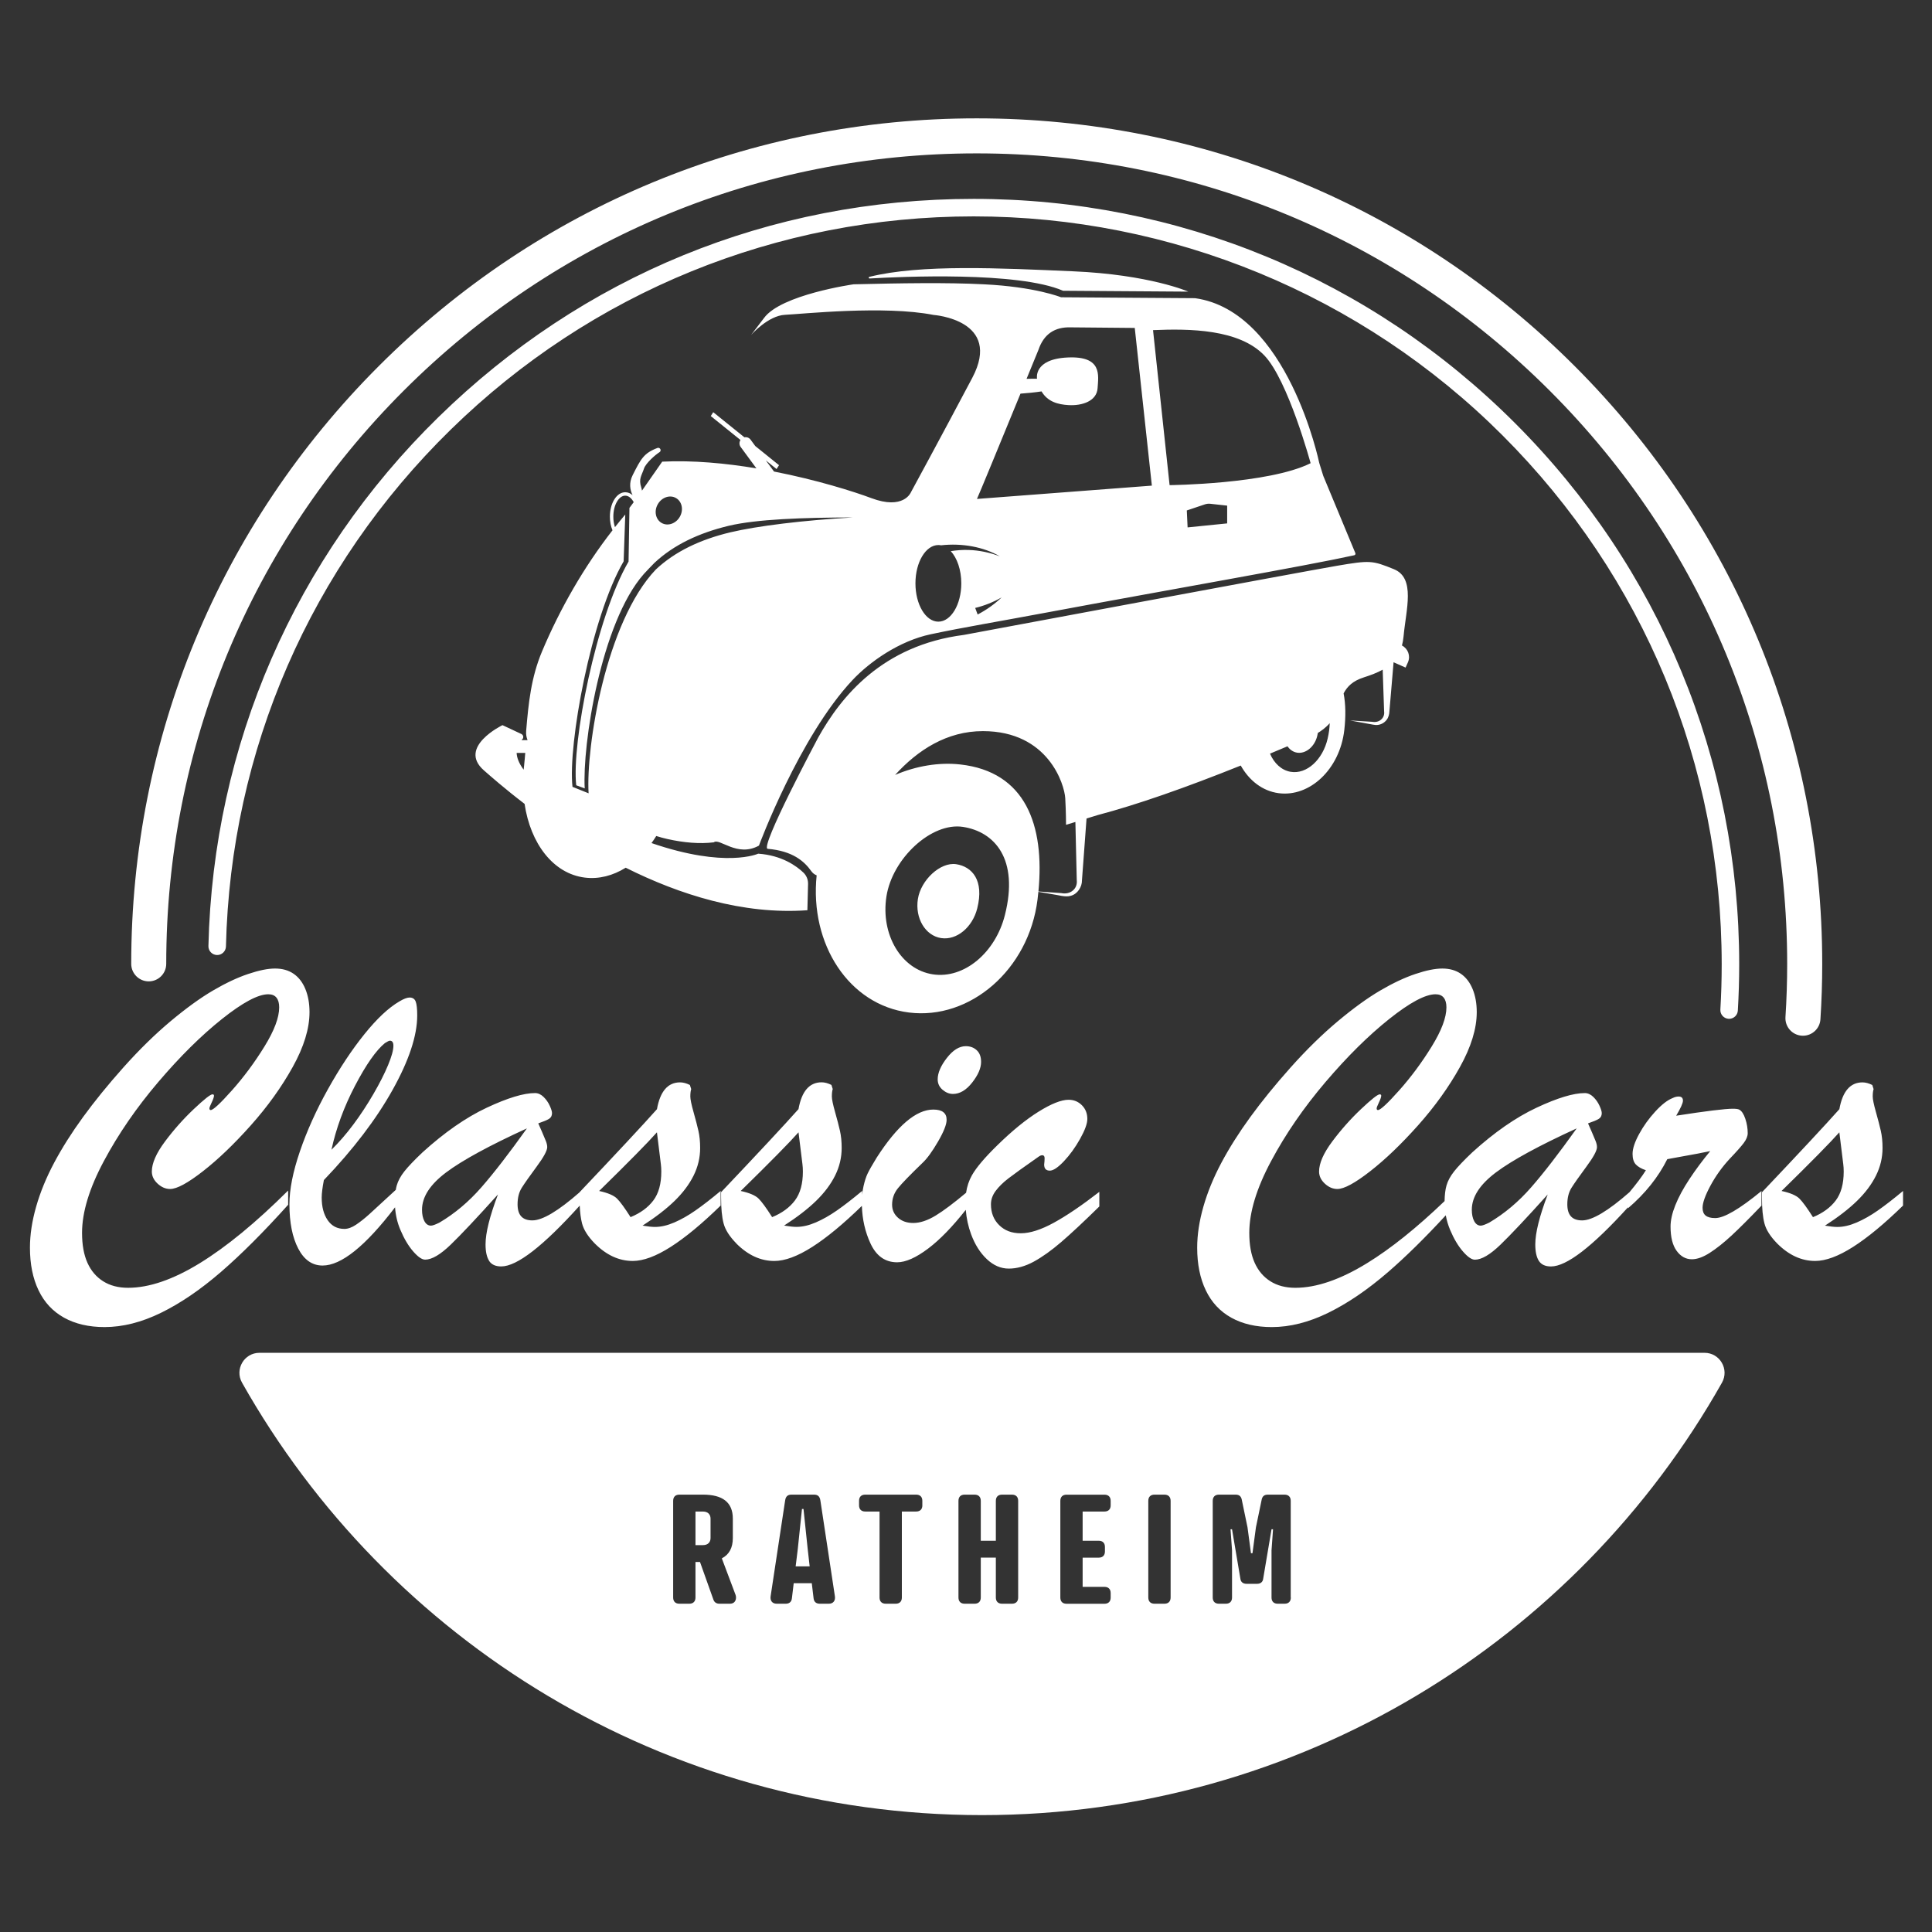 <?xml version="1.0" encoding="UTF-8"?><svg id="Ebene_1" xmlns="http://www.w3.org/2000/svg" viewBox="0 0 1000 1000"><rect x="0" y="0" width="1000" height="1000" fill="#333333" stroke="none"/><defs><style>.cls-1{fill:#fff;}</style></defs><path class="cls-1" d="m881.25,625.13c0-2.56,1.35-6.36,4.06-11.4,2.71-5.04,6.06-9.71,10.04-14,3.39-3.54,5.77-6.23,7.17-8.07,1.39-1.84,2.09-3.56,2.09-5.14,0-2.48-.41-4.97-1.24-7.45-.83-2.48-1.88-4.06-3.16-4.74-.6-.3-1.69-.45-3.27-.45-4.06,0-13.85,1.2-29.35,3.61,2.33-3.91,3.5-6.51,3.5-7.79,0-1.43-.75-2.14-2.26-2.14-.98,0-2,.26-3.05.79-2.71,1.05-5.72,3.39-9.03,7-3.31,3.61-6.1,7.49-8.35,11.63-2.26,4.14-3.39,7.56-3.39,10.27,0,2.41.55,4.21,1.64,5.42,1.09,1.2,2.84,2.22,5.25,3.05-1.96,3.16-4.81,6.96-8.48,11.36-11.1,9.73-19.28,14.6-24.51,14.6s-7.67-2.78-7.67-8.35c0-3.39.73-6.25,2.2-8.58,1.47-2.33,4.03-5.96,7.67-10.89,3.65-4.93,5.48-8.3,5.48-10.1,0-.9-.23-1.94-.68-3.1-.45-1.17-1.09-2.69-1.92-4.57-.83-1.88-1.51-3.42-2.03-4.63,2.63-.9,4.48-1.67,5.53-2.31,1.05-.64,1.58-1.64,1.58-2.99,0-.83-.39-2.11-1.18-3.84-.79-1.73-1.86-3.25-3.22-4.57-1.35-1.31-2.82-1.97-4.4-1.97-5.87,0-14.18,2.52-24.94,7.56-10.76,5.04-21.86,12.75-33.3,23.14-4.29,4.06-7.41,7.34-9.37,9.82-1.96,2.48-3.27,4.91-3.95,7.28-.63,2.19-.95,4.91-1,8.11-14.47,13.87-27.84,24.59-40.12,32.13-13.85,8.5-26.22,12.75-37.14,12.75-5.04,0-9.35-1.13-12.92-3.39-3.58-2.26-6.28-5.46-8.13-9.59-1.85-4.14-2.77-9.29-2.77-15.46,0-10.68,3.76-23.06,11.29-37.14,7.52-14.07,16.91-27.71,28.16-40.92,11.25-13.21,22.24-24.08,32.96-32.62,10.72-8.54,18.72-12.81,23.99-12.81,1.88,0,3.29.58,4.23,1.75.94,1.17,1.41,2.84,1.41,5.02,0,5.27-2.54,12.02-7.62,20.26-5.08,8.24-10.67,15.78-16.76,22.63-6.1,6.85-9.78,10.27-11.06,10.27-.45,0-.68-.3-.68-.9,0-.38.4-1.39,1.19-3.05.79-1.65,1.18-2.82,1.18-3.5,0-.45-.26-.68-.79-.68-1.06,0-4.27,2.54-9.65,7.62-5.38,5.08-10.35,10.67-14.9,16.76-4.55,6.1-6.83,11.29-6.83,15.58,0,2.33,1,4.42,2.99,6.26,1.99,1.85,4.16,2.77,6.49,2.77,3.46,0,9.12-3.06,16.99-9.2,7.86-6.13,16.12-14.05,24.78-23.76,8.65-9.71,15.88-19.77,21.67-30.19,5.79-10.42,8.69-19.88,8.69-28.39,0-4.52-.72-8.5-2.14-11.96-1.43-3.46-3.46-6.1-6.09-7.9-2.64-1.81-5.83-2.71-9.59-2.71s-8.34.94-13.94,2.82c-5.61,1.88-11.68,4.74-18.23,8.58-6.55,3.84-13.85,9.13-21.9,15.86-8.05,6.74-16.22,14.73-24.49,23.99-7.98,8.96-14.92,17.5-20.83,25.62-5.91,8.13-10.89,16.01-14.96,23.65-4.06,7.64-7.17,15.2-9.31,22.69-2.14,7.49-3.22,14.58-3.22,21.28,0,8.5,1.48,15.86,4.46,22.07,2.97,6.21,7.37,10.93,13.21,14.17,5.83,3.23,12.81,4.85,20.94,4.85,9.41,0,19.15-2.46,29.23-7.39,10.08-4.93,20.41-11.97,30.99-21.11,9.17-7.93,19.11-17.71,29.84-29.35.48,2.57,1.21,5.09,2.25,7.56,1.92,4.55,4.12,8.26,6.6,11.12,2.48,2.86,4.55,4.29,6.21,4.29,3.46,0,7.86-2.58,13.21-7.73,5.34-5.15,13.51-13.83,24.49-26.02-4.29,11.29-6.43,19.9-6.43,25.85,0,3.76.62,6.6,1.86,8.52s3.33,2.88,6.27,2.88c8.06,0,21.35-10.23,39.87-30.63v.5c8.88-7.6,15.65-16.06,20.32-25.4,1.58-.3,3.84-.71,6.77-1.24,2.93-.53,5.72-1.03,8.35-1.52,2.63-.49,5-.96,7.11-1.41-3.99,4.82-7.58,9.65-10.78,14.5-3.2,4.85-5.63,9.35-7.28,13.49-1.66,4.14-2.48,7.83-2.48,11.06,0,5.49,1.05,9.69,3.16,12.58,2.11,2.9,4.74,4.35,7.9,4.35,2.71,0,5.79-1.11,9.25-3.33,3.46-2.22,7.23-5.21,11.29-8.97,4.06-3.76,9.22-8.92,15.46-15.46v-7.56c-11.36,9.33-19.34,14-23.93,14s-6.55-1.77-6.55-5.3Zm-88.74-10.55c-6.55,7.49-13.77,13.56-21.67,18.23-2.11,1.05-3.58,1.58-4.4,1.58-1.43,0-2.56-.77-3.39-2.31-.83-1.54-1.24-3.52-1.24-5.93,0-6.62,4.16-13.05,12.47-19.3,8.31-6.24,22.25-13.84,41.82-22.8-9.18,12.87-17.04,23.05-23.59,30.53Zm-539.36,38.04c1.24,1.92,3.33,2.88,6.27,2.88,8.17,0,21.72-10.5,40.64-31.48.17,3.71.57,6.8,1.21,9.24.86,3.31,3.07,6.77,6.6,10.38,6.02,6.02,12.56,9.03,19.64,9.03,5.49,0,12.04-2.43,19.64-7.28,7.6-4.85,16.21-11.98,25.85-21.39v-7.56c-4.97,4.14-9.31,7.51-13.04,10.1-3.72,2.6-7.38,4.67-10.95,6.21-3.57,1.54-6.9,2.31-9.99,2.31-1.58,0-3.72-.22-6.43-.68,6.77-4.36,12.3-8.63,16.59-12.81,4.29-4.18,7.56-8.54,9.82-13.09,2.26-4.55,3.39-9.31,3.39-14.28,0-3.31-.3-6.28-.9-8.92-.6-2.63-1.45-5.89-2.54-9.76-1.09-3.87-1.64-6.53-1.64-7.96,0-1.65.15-2.93.45-3.84l-.68-2.14c-1.81-.9-3.5-1.35-5.08-1.35-6.32,0-10.31,4.63-11.96,13.88-7.3,8.2-20.66,22.54-40.07,43v.04c-11.05,9.67-19.19,14.52-24.41,14.52s-7.67-2.78-7.67-8.35c0-3.39.73-6.25,2.2-8.58,1.47-2.33,4.03-5.96,7.67-10.89,3.65-4.93,5.48-8.3,5.48-10.1,0-.9-.23-1.94-.68-3.1-.45-1.17-1.09-2.69-1.92-4.57-.83-1.88-1.51-3.42-2.03-4.63,2.63-.9,4.48-1.67,5.53-2.31,1.05-.64,1.58-1.64,1.58-2.99,0-.83-.39-2.11-1.18-3.84-.79-1.73-1.86-3.25-3.22-4.57-1.35-1.31-2.82-1.97-4.4-1.97-5.87,0-14.18,2.52-24.94,7.56-10.76,5.04-21.86,12.75-33.3,23.14-4.29,4.06-7.41,7.34-9.37,9.82-1.96,2.48-3.27,4.91-3.95,7.28-.2.71-.37,1.49-.51,2.31-6.72,6.22-11.28,10.4-13.63,12.53-2.41,2.18-4.71,4.01-6.89,5.47-2.18,1.47-4.21,2.2-6.09,2.2-3.69,0-6.57-1.5-8.63-4.51-2.07-3.01-3.1-6.92-3.1-11.74,0-2.11.38-5.12,1.13-9.03,15.2-15.88,27.05-31.43,35.56-46.67,8.5-15.24,12.75-28.09,12.75-38.55,0-3.39-.26-5.77-.79-7.17-.53-1.39-1.58-2.09-3.16-2.09-1.28,0-3.05.68-5.3,2.03-5.57,3.24-11.61,8.9-18.12,16.99-6.51,8.09-12.79,17.57-18.85,28.44-6.06,10.87-10.89,21.6-14.5,32.17-3.61,10.57-5.42,19.7-5.42,27.37,0,9.48,1.52,17.14,4.57,22.97,3.05,5.83,7.24,8.75,12.59,8.75,9.67,0,22.18-10.06,37.51-30.14.27,4.01,1.16,7.91,2.76,11.68,1.92,4.55,4.12,8.26,6.6,11.12,2.48,2.86,4.55,4.29,6.21,4.29,3.46,0,7.86-2.58,13.21-7.73,5.34-5.15,13.51-13.83,24.49-26.02-4.29,11.29-6.43,19.9-6.43,25.85,0,3.76.62,6.6,1.86,8.52Zm86.88-66.54l2.03,16.48c.07.6.13,1.21.17,1.81.04.6.06,1.28.06,2.03,0,6.32-1.37,11.31-4.12,14.96-2.75,3.65-6.68,6.53-11.79,8.63-3.01-4.74-5.34-7.94-7-9.59-1.66-1.65-4.74-2.97-9.26-3.95,15.28-14.97,25.25-25.1,29.91-30.36Zm-156.27-24.1c5.72-10.95,10.87-18.3,15.46-22.07,1.28-.83,2.14-1.24,2.6-1.24,1.2,0,1.81.87,1.81,2.6,0,2.26-.92,5.61-2.77,10.05-1.85,4.44-4.38,9.44-7.62,15.01-3.24,5.57-6.68,10.8-10.33,15.69-3.65,4.89-7.43,9.26-11.34,13.09,2.41-11.14,6.47-22.18,12.19-33.13Zm65.38,52.6c-6.55,7.49-13.77,13.56-21.67,18.23-2.11,1.05-3.58,1.58-4.4,1.58-1.43,0-2.56-.77-3.39-2.31-.83-1.54-1.24-3.52-1.24-5.93,0-6.62,4.16-13.05,12.47-19.3,8.31-6.24,22.25-13.84,41.82-22.8-9.18,12.87-17.04,23.05-23.59,30.53Zm132,29.07c6.02,6.02,12.56,9.03,19.64,9.03,5.49,0,12.04-2.43,19.64-7.28,7.56-4.83,16.12-11.91,25.69-21.24.21,7.01,1.69,13.51,4.47,19.49,3.01,6.47,7.6,9.71,13.77,9.71,4.44,0,9.82-2.39,16.14-7.17,6.02-4.55,12.49-11.22,19.39-19.97.36,4.39,1.27,8.61,2.76,12.63,1.96,5.3,4.66,9.59,8.13,12.87,3.46,3.27,7.26,4.91,11.4,4.91s8.52-1.21,12.92-3.61c4.4-2.41,9.14-5.79,14.22-10.16,5.08-4.36,11.64-10.5,19.7-18.4v-7.56c-9.03,7-16.87,12.32-23.53,15.97-6.66,3.65-12.36,5.47-17.1,5.47s-8.32-1.39-11.18-4.18c-2.86-2.78-4.29-6.4-4.29-10.84,0-2.41.81-4.7,2.43-6.89,1.62-2.18,3.82-4.35,6.6-6.49s7.94-5.85,15.47-11.12c.9-.68,1.67-.96,2.31-.85.64.11.96.62.96,1.52,0,.53-.02,1.05-.06,1.58-.04.53-.1,1.09-.17,1.69,0,2.11.98,3.16,2.93,3.16,1.81,0,4.25-1.64,7.34-4.91,3.08-3.27,5.87-7.13,8.35-11.57,2.48-4.44,3.73-7.86,3.73-10.27,0-2.86-.94-5.23-2.82-7.11-1.88-1.88-4.18-2.82-6.89-2.82-3.76,0-8.94,2.05-15.52,6.15-6.59,4.1-13.71,9.92-21.39,17.44-6.47,6.32-10.84,11.48-13.09,15.46-1.56,2.76-2.57,5.79-3.05,9.09-6.37,5.33-11.6,9.26-15.66,11.74-4.25,2.6-8.15,3.89-11.68,3.89-3.24,0-5.87-.9-7.9-2.71-2.03-1.81-3.05-4.06-3.05-6.77,0-3.16,1-5.98,2.99-8.47,1.99-2.48,6.26-6.89,12.81-13.21,2.33-2.18,4.98-5.83,7.96-10.95,2.97-5.12,4.46-8.88,4.46-11.29,0-3.54-2.3-5.3-6.89-5.3-8.88,0-18.66,8.32-29.35,24.94-2.26,3.69-3.8,6.4-4.63,8.13-.83,1.73-1.54,3.93-2.14,6.6-.32,1.44-.55,2.91-.7,4.42v-1.99c-4.97,4.14-9.31,7.51-13.04,10.1-3.72,2.6-7.38,4.67-10.95,6.21-3.57,1.54-6.9,2.31-9.99,2.31-1.58,0-3.72-.22-6.43-.68,6.77-4.36,12.3-8.63,16.59-12.81,4.29-4.18,7.56-8.54,9.82-13.09,2.26-4.55,3.39-9.31,3.39-14.28,0-3.31-.3-6.28-.9-8.92-.6-2.63-1.45-5.89-2.54-9.76-1.09-3.87-1.64-6.53-1.64-7.96,0-1.65.15-2.93.45-3.84l-.68-2.14c-1.81-.9-3.5-1.35-5.08-1.35-6.32,0-10.31,4.63-11.96,13.88-7.3,8.2-20.66,22.54-40.07,43v2.71c0,5.64.43,10.12,1.3,13.43.86,3.31,3.07,6.77,6.6,10.38Zm32.17-57.57l2.03,16.48c.07.6.13,1.21.17,1.81.04.6.06,1.28.06,2.03,0,6.32-1.37,11.31-4.12,14.96-2.75,3.65-6.68,6.53-11.79,8.63-3.01-4.74-5.34-7.94-7-9.59-1.66-1.65-4.74-2.97-9.26-3.95,15.28-14.97,25.25-25.1,29.91-30.36Zm558.66,40.47c-3.72,2.6-7.38,4.67-10.95,6.21-3.57,1.54-6.9,2.31-9.99,2.31-1.58,0-3.72-.22-6.43-.68,6.77-4.36,12.3-8.63,16.59-12.81,4.29-4.18,7.56-8.54,9.82-13.09,2.26-4.55,3.39-9.31,3.39-14.28,0-3.31-.3-6.28-.9-8.92-.6-2.63-1.45-5.89-2.54-9.76-1.09-3.87-1.64-6.53-1.64-7.96,0-1.65.15-2.93.45-3.84l-.68-2.14c-1.81-.9-3.5-1.35-5.08-1.35-6.32,0-10.31,4.63-11.96,13.88-7.3,8.2-20.66,22.54-40.07,43v2.71c0,5.64.43,10.12,1.3,13.43.86,3.31,3.07,6.77,6.6,10.38,6.02,6.02,12.56,9.03,19.64,9.03,5.49,0,12.04-2.43,19.64-7.28,7.6-4.85,16.21-11.98,25.85-21.39v-7.56c-4.97,4.14-9.31,7.51-13.04,10.1Zm-33.58,3.44c-3.01-4.74-5.34-7.94-7-9.59-1.66-1.65-4.74-2.97-9.26-3.95,15.28-14.97,25.25-25.1,29.91-30.36l2.03,16.48c.07.6.13,1.21.17,1.81.04.6.06,1.28.06,2.03,0,6.32-1.37,11.31-4.12,14.96-2.75,3.65-6.68,6.53-11.79,8.63Zm-445.14-63.77c3.53,0,6.85-1.95,9.93-5.87,3.08-3.91,4.63-7.49,4.63-10.72,0-2.63-.75-4.65-2.26-6.04-1.51-1.39-3.39-2.09-5.64-2.09-3.39,0-6.66,2.03-9.82,6.1-3.16,4.06-4.74,7.75-4.74,11.06,0,2.18.85,3.99,2.54,5.42,1.69,1.43,3.48,2.14,5.36,2.14Zm-344.11,57.34v-7.34c-16.63,16.56-31.87,29.08-45.71,37.59-13.85,8.5-26.22,12.75-37.14,12.75-5.04,0-9.35-1.13-12.92-3.39-3.58-2.26-6.28-5.46-8.13-9.59-1.85-4.14-2.77-9.29-2.77-15.46,0-10.68,3.76-23.06,11.29-37.14,7.52-14.07,16.91-27.71,28.16-40.92,11.25-13.21,22.24-24.08,32.96-32.62,10.72-8.54,18.72-12.81,23.99-12.81,1.88,0,3.29.58,4.23,1.75.94,1.17,1.41,2.84,1.41,5.02,0,5.27-2.54,12.02-7.62,20.26-5.08,8.24-10.67,15.78-16.76,22.63-6.1,6.85-9.78,10.27-11.06,10.27-.45,0-.68-.3-.68-.9,0-.38.4-1.39,1.19-3.05.79-1.65,1.18-2.82,1.18-3.5,0-.45-.26-.68-.79-.68-1.06,0-4.27,2.54-9.65,7.62-5.38,5.08-10.35,10.67-14.9,16.76-4.55,6.1-6.83,11.29-6.83,15.58,0,2.33,1,4.42,2.99,6.26,1.99,1.85,4.16,2.77,6.49,2.77,3.46,0,9.12-3.06,16.99-9.2,7.86-6.13,16.12-14.05,24.78-23.76,8.65-9.71,15.88-19.77,21.67-30.19,5.79-10.42,8.69-19.88,8.69-28.39,0-4.52-.72-8.5-2.14-11.96-1.43-3.46-3.46-6.1-6.09-7.9-2.64-1.81-5.83-2.71-9.59-2.71s-8.34.94-13.94,2.82c-5.61,1.88-11.68,4.74-18.23,8.58-6.55,3.84-13.85,9.13-21.9,15.86-8.05,6.74-16.22,14.73-24.49,23.99-7.98,8.96-14.92,17.5-20.83,25.62-5.91,8.13-10.89,16.01-14.96,23.65-4.06,7.64-7.17,15.2-9.31,22.69-2.14,7.49-3.22,14.58-3.22,21.28,0,8.5,1.48,15.86,4.46,22.07,2.97,6.21,7.37,10.93,13.21,14.17,5.83,3.23,12.81,4.85,20.94,4.85,9.41,0,19.15-2.46,29.23-7.39,10.08-4.93,20.41-11.97,30.99-21.11,10.57-9.14,22.18-20.75,34.82-34.82Zm745.57-96.22c.09,0,.18,0,.27,0,2.38,0,4.38-1.86,4.52-4.26.47-7.91.71-15.95.71-23.92,0-105.83-41.21-205.34-116.05-280.17-74.84-74.84-174.34-116.05-280.17-116.05s-202.57,40.11-277.04,112.95c-74.35,72.72-116.63,169.95-119.07,273.79-.06,2.5,1.92,4.58,4.43,4.64,2.48.06,4.58-1.92,4.64-4.43,2.39-101.46,43.71-196.46,116.35-267.52,72.76-71.17,168.9-110.37,270.7-110.37s200.64,40.27,273.76,113.4c73.12,73.12,113.39,170.35,113.39,273.76,0,7.79-.23,15.65-.69,23.38-.15,2.5,1.76,4.65,4.26,4.79Zm-530.83,255.02h-3.9v17.39h3.9c2.57,0,3.9-1.56,3.9-3.66v-10.06c0-2.11-1.33-3.66-3.9-3.66Zm518.4-82.15H134.3c-7.94,0-12.92,8.56-9.02,15.47,75.38,133.61,218.66,223.82,383,223.82s307.62-90.21,383-223.82c3.9-6.91-1.08-15.47-9.02-15.47Zm-504.52,129.87h-5.38c-1.64,0-2.65-.78-3.12-2.11l-6.94-19.49h-2.34v18.4c0,2.03-1.17,3.2-3.2,3.2h-5.15c-2.03,0-3.2-1.17-3.2-3.2v-50.06c0-2.03,1.17-3.2,3.2-3.2h12.24c10.06,0,15.44,3.9,15.44,12.4v10.06c0,5.15-1.95,8.58-5.69,10.53l7.1,18.87c.62,1.64.23,4.6-2.96,4.6Zm51.23,0h-4.68c-1.48,0-2.96-.62-3.2-2.81l-.93-7.8h-9.36l-.93,7.8c-.23,2.18-1.72,2.81-3.2,2.81h-4.68c-2.34,0-3.51-1.64-3.12-3.98l7.49-49.44c.31-2.26,1.48-3.04,3.28-3.04h11.69c1.79,0,2.96.78,3.28,3.04l7.49,49.44c.39,2.34-.78,3.98-3.12,3.98Zm48.42-50.92c0,2.03-1.17,3.2-3.2,3.2h-7.41v44.52c0,2.03-1.17,3.2-3.2,3.2h-5.15c-2.03,0-3.2-1.17-3.2-3.2v-44.52h-7.41c-2.03,0-3.2-1.17-3.2-3.2v-2.34c0-2.03,1.17-3.2,3.2-3.2h26.36c2.03,0,3.2,1.17,3.2,3.2v2.34Zm49.59,47.72c0,2.03-1.17,3.2-3.2,3.2h-5.15c-2.03,0-3.2-1.17-3.2-3.2v-20.66h-7.8v20.66c0,2.03-1.17,3.2-3.2,3.2h-5.15c-2.03,0-3.2-1.17-3.2-3.2v-50.06c0-2.03,1.17-3.2,3.2-3.2h5.15c2.03,0,3.2,1.17,3.2,3.2v20.66h7.8v-20.66c0-2.03,1.17-3.2,3.2-3.2h5.15c2.03,0,3.2,1.17,3.2,3.2v50.06Zm47.88-47.72c0,2.03-1.17,3.2-3.2,3.2h-11.31v15.13h8.34c2.03,0,3.2,1.17,3.2,3.2v2.34c0,2.03-1.17,3.2-3.2,3.2h-8.34v15.13h11.31c2.03,0,3.2,1.17,3.2,3.2v2.34c0,2.03-1.17,3.2-3.2,3.2h-19.65c-2.03,0-3.2-1.17-3.2-3.2v-50.06c0-2.03,1.17-3.2,3.2-3.2h19.65c2.03,0,3.2,1.17,3.2,3.2v2.34Zm31.03,47.72c0,2.03-1.17,3.2-3.2,3.2h-5.15c-2.03,0-3.2-1.17-3.2-3.2v-50.06c0-2.03,1.17-3.2,3.2-3.2h5.15c2.03,0,3.2,1.17,3.2,3.2v50.06Zm62.22,0c0,2.03-1.17,3.2-3.2,3.2h-3.59c-2.03,0-3.2-1.17-3.2-3.2v-24.41l.78-10.92h-.78l-4.37,25.89c-.23,1.32-1.25,2.34-3.12,2.34h-5.46c-1.87,0-2.88-1.01-3.12-2.34l-4.37-25.89h-.78l.78,10.92v24.41c0,2.03-1.17,3.2-3.2,3.2h-3.59c-2.03,0-3.2-1.17-3.2-3.2v-50.06c0-2.1,1.25-3.2,3.2-3.2h8.65c2.03,0,2.96,1.01,3.27,3.04l2.88,13.88,1.79,13.41h.78l1.79-13.41,2.88-13.88c.31-2.03,1.25-3.04,3.28-3.04h8.65c1.95,0,3.2,1.09,3.2,3.2v50.06Zm-252.25-45.85h-.78l-2.18,20.82-1.09,8.89h7.25l-1.01-8.89-2.18-20.82ZM76.97,507.96c5.01,0,9.07-4.06,9.07-9.07,0-112.05,43.63-217.39,122.87-296.63,79.23-79.23,184.58-122.87,296.63-122.87s217.39,43.64,296.63,122.87c79.23,79.23,122.87,184.58,122.87,296.63,0,9.16-.3,18.43-.89,27.55-.32,5,3.46,9.31,8.46,9.63.2.01.4.02.6.02,4.74,0,8.73-3.68,9.04-8.48.62-9.51.93-19.17.93-28.72,0-116.89-45.52-226.79-128.18-309.45-82.66-82.66-192.55-128.18-309.45-128.18s-226.79,45.52-309.45,128.18c-82.66,82.66-128.18,192.55-128.18,309.45,0,5.01,4.06,9.07,9.07,9.07Zm417.97-60.65c-8.16-1.26-18.33,8.17-19.85,18.06-1.53,9.88,3.85,18.92,12.01,20.18,8.16,1.26,16.26-5.64,18.71-15.34,3.71-14.65-2.71-21.64-10.87-22.9Zm-77.04,23.81l.35-13.58c.06-2.21-.8-4.35-2.4-5.88-3.59-3.43-11.17-8.94-23.41-9.8,0,0-16.68,7.76-55.22-5.49.85-1.17,1.67-2.39,2.46-3.65,1.89.59,3.81,1.12,5.75,1.55,8.7,1.95,16.76,2.6,24.04,1.72,2.91-2.44,12.08,7.95,23.36,1.69,0,0,20.83-56.25,48.39-85.64,8.92-9.51,24.19-20.27,40.51-23.74,16.99-3.61,34.82-6.54,61.11-11.46,60.17-11.26,132.65-23.82,158.12-29.44.5-.11.76-.64.57-1.11l-16.61-39.98-2.08-6.69s-16.23-78.56-64.28-85.28l-69.36-.47s-13.36-5.44-40.1-6.72c-19.03-.98-42.91-.58-67.3.01,0,0-37.57,5.34-46.35,17.45l-6.69,8.77s8.78-10.02,17.56-10.43c8.77-.41,51.39-4.97,76.88.06,0,0,35.93,2.53,20.03,32.6-15.9,30.07-31.8,59.3-31.8,59.3,0,0-3.77,9.19-20.47,2.91-9.16-3.44-28.12-9.4-50.33-13.75l-4.25-5.78,5.57,4.49,1.27-2-12.29-9.91-2.43-3.3c-.76-1.03-2.02-1.46-3.19-1.22l-16.14-13-1.27,2,15.37,12.39c-.7,1.08-.71,2.51.1,3.61l8.15,11.08c-15.84-2.65-32.8-4.26-48.76-3.48l-10.47,15c-.08-.53-.19-1.07-.37-1.62-1.48-4.59.18-6.06,1.42-9.83.9-2.73,5.9-7.15,8.02-8.45.67-.41.77-1.34.21-1.9-.34-.33-.84-.45-1.29-.28-7.08,2.68-8.57,5.69-12.78,14-2.09,4.12-1.38,7.75-.08,10.41-1.14-.97-2.42-1.5-3.78-1.5h0c-2.21,0-4.26,1.38-5.76,3.88-1.42,2.36-2.2,5.48-2.2,8.78,0,2.55.48,4.97,1.35,7.05-14.81,18.98-27.23,40.7-36.46,62.66-5.65,13.44-7.03,26.66-8.23,41.16-.15,1.81.15,3.32.69,4.69,0,.03-.02.07-.03.09h-3.08c.14-.15.28-.3.42-.44.84-.82.57-2.24-.5-2.74l-9.76-4.57s-23.4,11.3-9.63,23.39c3.31,2.9,10.66,9.39,21.07,17.36,3.03,20.48,14.79,36.11,31.15,38.15,7.32.92,14.61-1.01,21.19-5.11,27.69,13.85,60.52,24.41,94.07,22.01Zm88.13-153.05l-1.27-3.4c4.69-1.14,9.36-2.97,13.71-5.47-3.64,3.48-7.82,6.46-12.44,8.87Zm129.14-47.16l-20.47,2.07-.41-8.77,9.32-3.14c.92-.31,1.9-.42,2.87-.31l8.7.96v9.19Zm19.29-86.89c12.25,12.82,23.91,55.73,23.91,55.73-21.73,10.85-72.99,11.36-72.99,11.36l-8.57-80.23c18.94-.82,44.58-.55,57.65,13.14Zm-126.25,19.73c3.46-.25,7.4-.62,10.89-1.16,3.2,5.43,8.58,6.77,13.96,7.09,7.1.42,14.62-2.08,15.05-8.76.42-6.68,2.52-16.71-15.45-15.89-17.97.82-15.89,11.01-15.89,11.01-1.8-.03-3.64,0-5.42.04,3.61-8.81,6.13-14.95,6.13-14.95,2.78-8.23,8.47-11.95,16.72-11.69l33.15.3,8.85,81.62-90.53,6.89c.36-.53,13.28-31.96,22.54-54.52Zm-42.5,78.36c.46,0,.92.06,1.37.14,10.84-1.21,21.96.79,30.47,5.72-5.12-1.96-10.67-3.15-16.26-3.31-3.09-.1-6.16.14-9.18.61,3.28,3.53,5.45,9.67,5.45,16.68,0,10.95-5.33,19.82-11.88,19.82-6.55,0-11.86-8.89-11.85-19.84,0-10.95,5.33-19.82,11.88-19.82Zm-214.38,113.63c-.11.89-.2,1.77-.29,2.65-2.56-3.42-3.53-6.3-3.63-8.68h4.46c-.2,2.21-.35,4.42-.55,6.02Zm69.16-134.79c2.06-3.56,6.27-4.98,9.41-3.16,3.14,1.81,4.02,6.17,1.96,9.73-2.06,3.56-6.27,4.98-9.41,3.16-3.14-1.81-4.02-6.17-1.96-9.73Zm-35.82,149.67l-8.35-3.35c-2.42-21.76,9.56-87.67,26.47-116.72l.85-24.23c-1.82,2.13-3.58,4.32-5.34,6.53-.55-1.65-.85-3.53-.84-5.44,0-2.98.69-5.77,1.94-7.85,1.16-1.93,2.66-3,4.21-3h0c1.66,0,3.24,1.22,4.4,3.36l-2.21,2.97-.46,27.78c-16.91,29.05-29.51,94.03-27.09,115.79l4.4,1.62c-1.3-22.34,8.34-85.71,30.56-110.93,1.49-1.7,3.89-4.1,5.53-5.81,9.99-9.35,23.05-15.49,38.45-19.19,14.5-3.42,38.25-4.27,64.4-4.32-25.87,1.48-49.55,4.39-63.65,7.72-15.4,3.7-28.47,9.84-38.45,19.19-25.98,27.23-36.27,92.02-34.83,115.88Zm245.58-260.12l64.83.45s-20.08-8.82-59.63-10.52c-37.57-1.62-78.81-3.77-105.47,2.87-.51.13-.39.89.14.85,16.51-.97,76.94-3.7,100.12,6.35Zm159.96,223.1c-2.47-.15-8.9-.55-11.46-.7,0,0,7.53,1.37,7.53,1.37,1.42.21,4.31.87,5.74.99,2.24.13,4.46-.94,5.79-2.79.88-1.13,1.31-2.9,1.34-4.22l.65-7.63,1.51-17.83,6.22,2.75,1.21-2.73c1.45-3.28.06-7.07-3.09-8.69.39-1.46.68-3.06.84-4.82,1.26-13.79,6.29-30.08-4.99-34.68-11.28-4.6-12.45-4.66-29.59-1.75-17.13,2.91-193.07,35.77-193.07,35.77-42.2,5.4-63.55,31.95-75.35,53.13,0,0-30.52,57.2-26.12,57.58,12.81,1.1,18.85,6.35,22.53,11.52.79,1.12,1.76,1.82,2.8,2.2-3.7,35.67,16.77,67.13,47.79,71.01,31.52,3.94,61.97-22.07,66.53-58.45.17-1.35.31-2.69.44-4.02,2.69.46,7.23,1.24,7.23,1.24,2.8.32,6.79,1.7,9.54.82,3.47-.91,5.86-4.56,5.79-8.05l.69-9.27,1.68-22.69,5.66-1.74c20.61-5.44,45.61-14.21,74.16-25.67,4.35,7.74,11.19,13.15,19.52,14.29,16.14,2.2,31.75-12.34,34.08-32.68.79-6.9.73-13.34-.36-18.96,1.88-3.57,4.71-6.46,10.53-8.31,3.5-1.12,6.79-2.33,9.7-3.97l.47,13.9s.26,7.65.26,7.65c.51,3.62-2.69,6.13-6.22,5.42Zm-190.09,100.1c-4.9,19.35-21.07,33.12-37.35,30.61-16.28-2.51-27.01-20.54-23.96-40.27,3.05-19.73,23.34-38.55,39.62-36.04,16.28,2.51,29.09,16.46,21.69,45.7Zm29.33-11.42c-2.49-.18-8.29-.6-11.96-.86,3.31-34.43-6.7-61.96-40.42-65.73-11.03-1.23-22.86.76-33.77,5.42,11.76-12.94,26.85-22.69,45.48-22.68,33.84.03,42.18,27.61,42.59,34.71.41,7.1.41,13.79.41,13.79l4.84-1.48.49,20.82s.22,9.29.22,9.29c.54,4.64-3.49,7.6-7.87,6.73Zm137.72-79.91c-2.51,10.82-10.79,18.52-19.13,17.12-4.75-.8-8.57-4.42-10.69-9.41,2.99-1.24,6-2.5,9.06-3.8,1.2,1.74,2.92,2.98,4.98,3.3,4.52.7,9.02-3.13,10.38-8.51.15-.59.26-1.16.35-1.71,1.56-.92,3.99-2.59,6.14-5.04-.06,2.41-.4,5.09-1.08,8.05Z"/></svg>